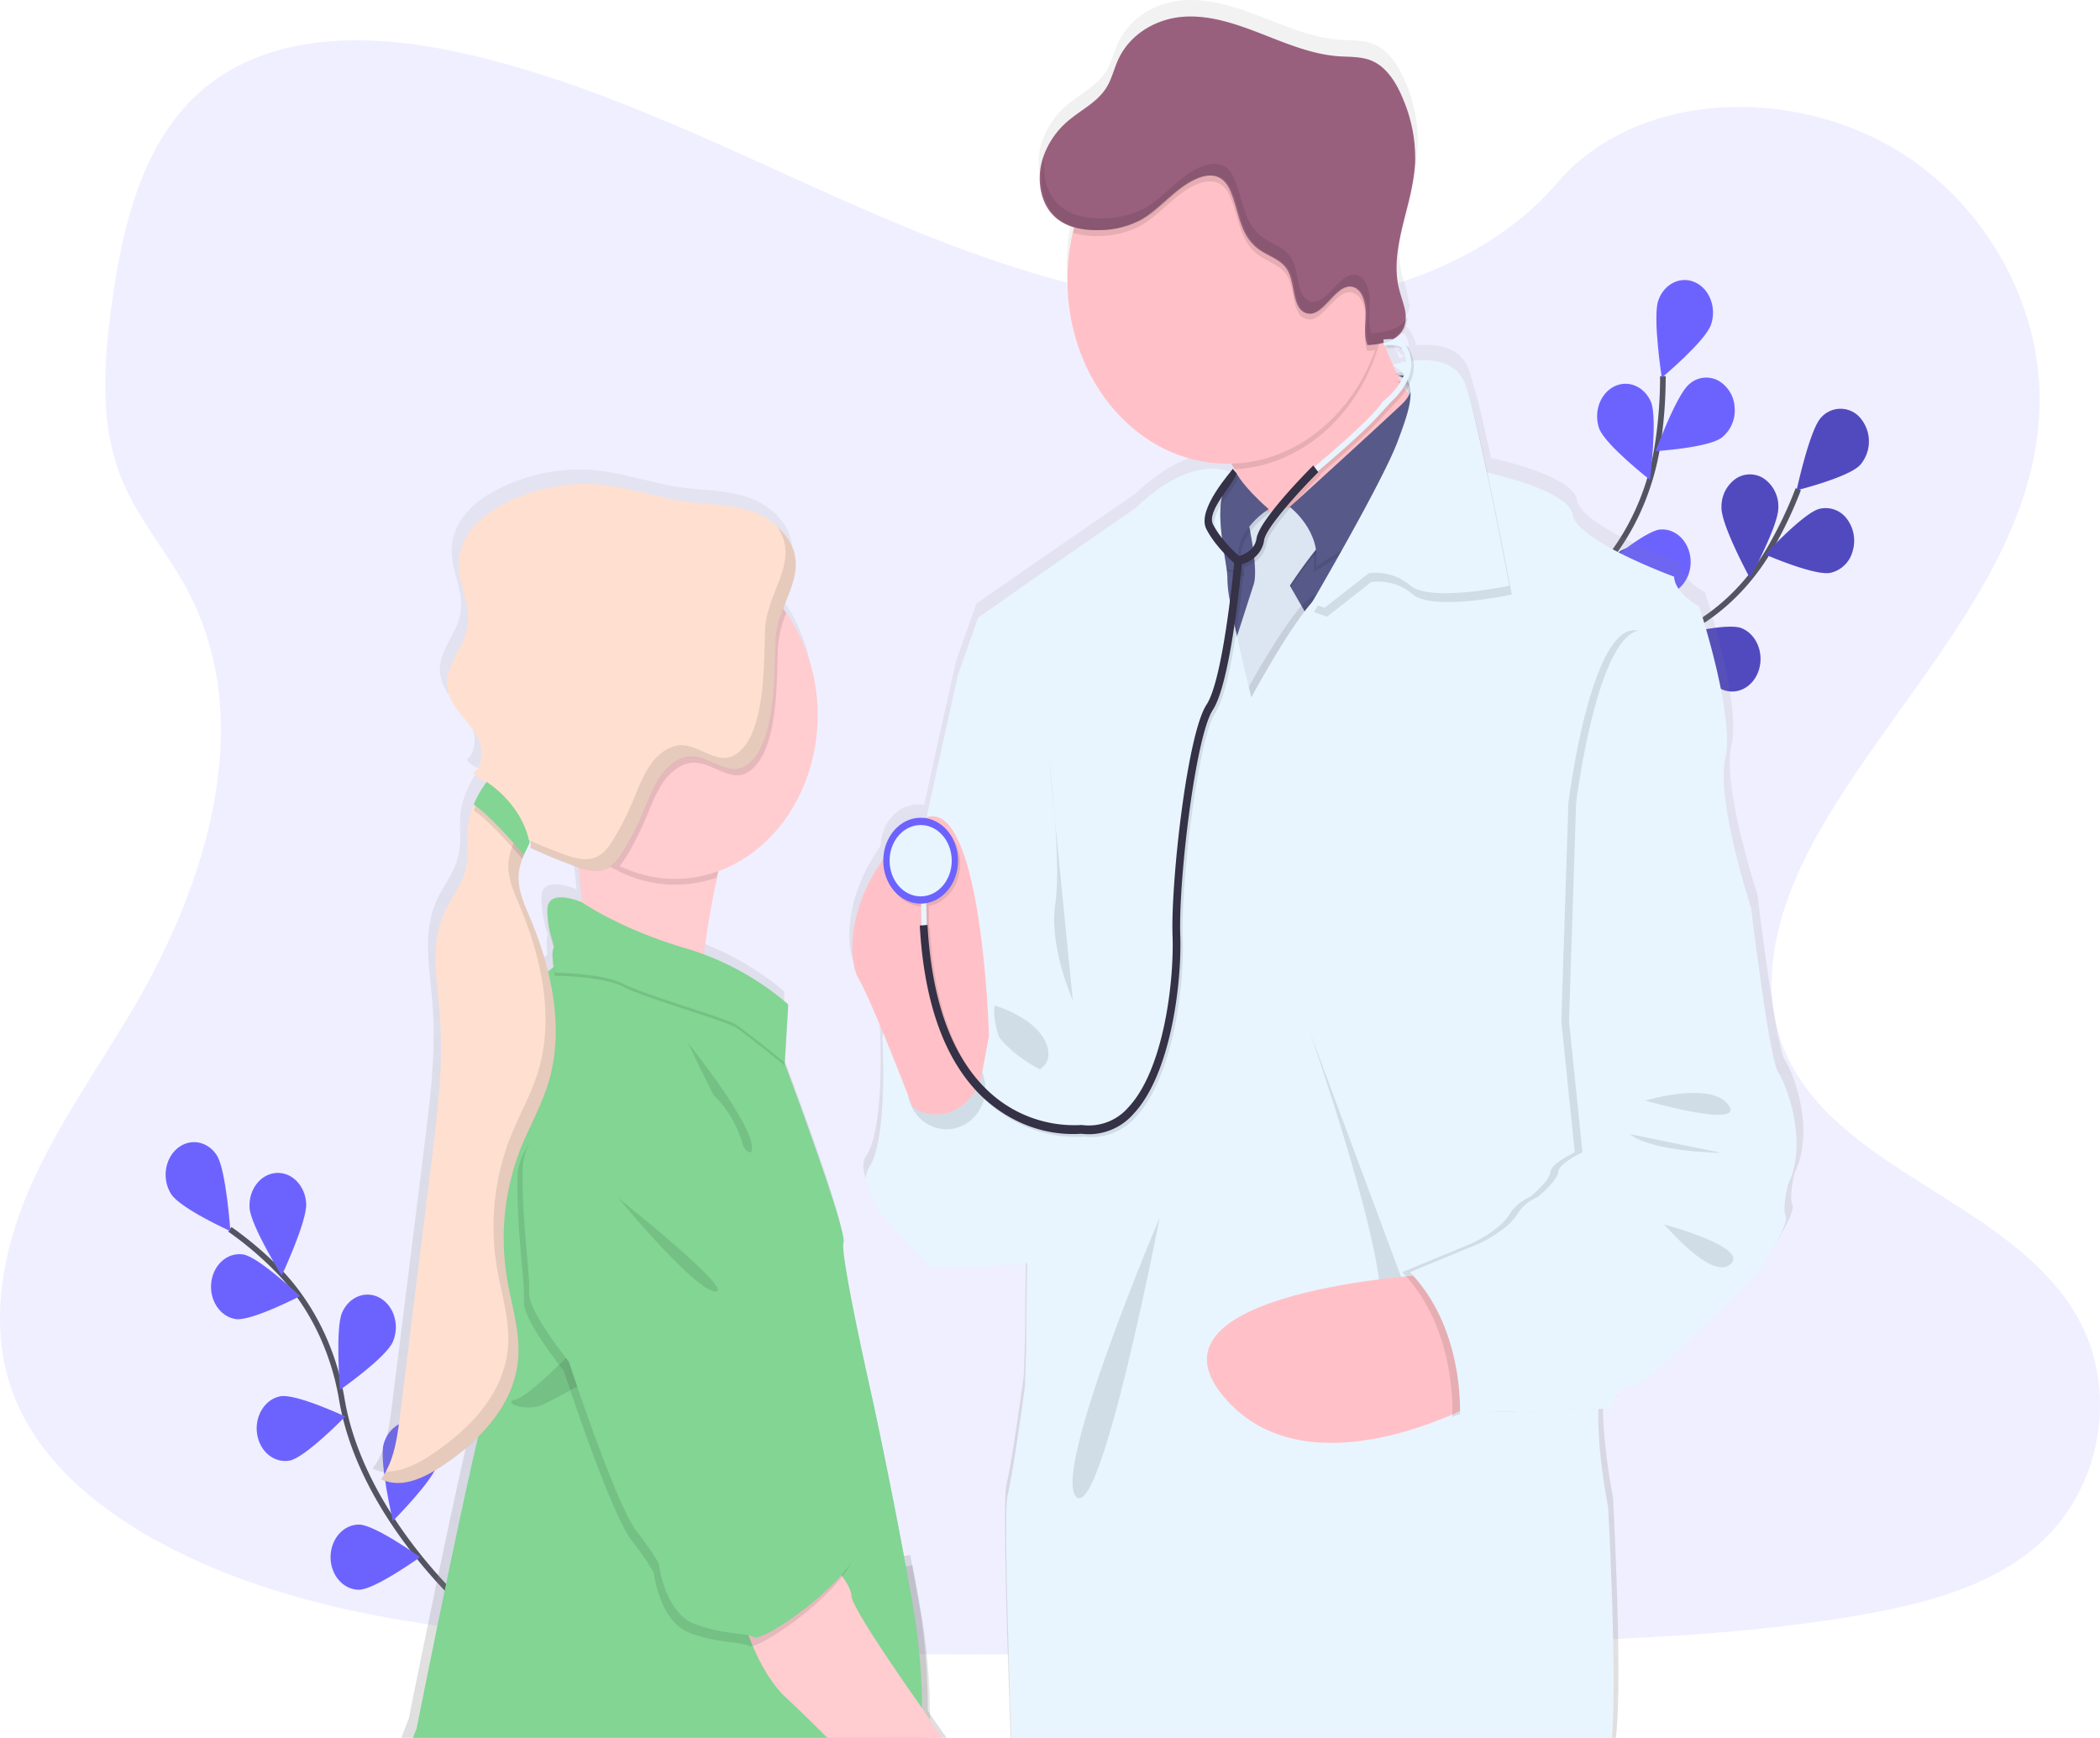 <svg xmlns="http://www.w3.org/2000/svg" xmlns:xlink="http://www.w3.org/1999/xlink" width="747" height="618.168" viewBox="0 0 747 618.168"><defs><style>.a,.c{fill:#6c63ff;}.a,.i,.n{opacity:0.1;}.b,.q{fill:none;}.b{stroke:#535461;stroke-miterlimit:10;stroke-width:2px;}.d{opacity:0.25;}.e{fill:url(#a);}.f{fill:url(#b);}.g{fill:#e8f5ff;}.h{fill:#ffc1c7;}.j{fill:#575a89;}.k{fill:#dce6f2;}.l{fill:#99607e;}.m{fill:#353146;}.o{fill:#ffccd0;}.p{fill:#82d593;}.r{fill:#ffe0d0;}</style><linearGradient id="a" x1="0.5" y1="1" x2="0.5" gradientUnits="objectBoundingBox"><stop offset="0" stop-color="gray" stop-opacity="0.251"/><stop offset="0.54" stop-color="gray" stop-opacity="0.122"/><stop offset="1" stop-color="gray" stop-opacity="0.102"/></linearGradient><linearGradient id="b" x1="0.5" y1="1" x2="0.5" y2="0" xlink:href="#a"/></defs><g transform="translate(0.001 -0.015)"><path class="a" d="M490.961,171.5c-47.889-1.911-93.536-19.666-137.058-39.087S267.245,91.466,220.477,81.175c-30.069-6.626-64.457-7.558-88.681,10.955-23.315,17.81-30.846,48.557-34.9,77.085-3.047,21.467-4.814,44.055,3.514,64.156,5.8,13.948,16.087,25.677,23.205,39.04,24.76,46.5,7.256,103.835-19.581,149.273-12.586,21.325-27.187,41.615-36.9,64.29s-14.209,48.652-5.708,71.777c8.425,22.9,28.494,40.138,50.241,52.246,44.168,24.571,96.212,31.6,146.962,35.628,112.34,8.822,225.285,5,337.92,1.177,41.685-1.422,83.557-2.851,124.561-10.267,22.772-4.115,46.287-10.639,62.82-26.387,20.984-20,26.19-53.849,12.125-78.925-23.59-42.049-88.811-52.5-105.3-97.628-9.072-24.839.248-52.514,13.439-75.553,28.288-49.418,75.716-92.778,78.213-149.273,1.719-38.8-21.08-77.654-56.335-96.016-36.947-19.263-88.185-16.831-115.441,15.006C582.565,160.558,533.238,173.179,490.961,171.5Z" transform="translate(-56.94 -62.477)"/><path class="b" d="M260.67,747.677s-37.827-32.84-44.973-74.613c-2.9-17.544-10.671-33.537-22.153-45.58A123.916,123.916,0,0,0,175.82,612.32" transform="translate(-94.059 -175.034)"/><path class="c" d="M160.82,577.751c3.315,5.15,4.814,26.972,4.814,26.972s-17.724-8.017-21.046-13.158-2.381-12.412,2.1-16.227S157.5,572.6,160.82,577.751Z" transform="translate(-83.687 -166.781)"/><path class="c" d="M206.149,597.788c.344,6.39-8.714,25.645-8.714,25.645s-11.094-17.8-11.444-24.192,3.878-11.9,9.443-12.3,10.36,4.454,10.709,10.845Z" transform="translate(-97.228 -169.695)"/><path class="c" d="M251.309,658.526c-2.5,5.718-18.8,17.091-18.8,17.091s-1.74-21.8.763-27.517,8.576-8.023,13.557-5.143,6.985,9.85,4.478,15.569Z" transform="translate(-111.576 -181.213)"/><path class="c" d="M274.483,713.77c-1.63,6.121-16.011,20.488-16.011,20.488s-4.931-21.143-3.3-27.272,7.277-9.57,12.61-7.7,8.334,8.357,6.7,14.481Z" transform="translate(-118.731 -193.208)"/><path class="c" d="M174.826,646.605c5.5.853,22.9-8.167,22.9-8.167s-14.677-13.964-20.207-14.817-10.609,3.6-11.352,9.948S169.3,645.753,174.826,646.605Z" transform="translate(-91.015 -177.388)"/><path class="c" d="M201.491,710.353c5.5-1.082,19.718-15.654,19.718-15.654s-17.648-8.277-23.143-7.2-9.179,7.089-8.23,13.4,6.174,10.541,11.668,9.45Z" transform="translate(-98.389 -190.817)"/><path class="c" d="M238.013,768.479c5.578,0,21.74-11.6,21.74-11.6s-16.169-11.586-21.747-11.586-10.1,5.191-10.1,11.594,4.52,11.594,10.1,11.594Z" transform="translate(-110.323 -202.984)"/><path class="b" d="M833.49,393.577s23.315-47.428,58.46-61.091c14.758-5.628,27.529-16.6,36.4-31.268A145.637,145.637,0,0,0,939.069,279" transform="translate(-299.406 -104.972)"/><path class="c" d="M1008.8,262.7c-4,4.454-22.634,9.067-22.634,9.067s4.574-21.246,8.576-25.708a9.2,9.2,0,0,1,14.276.248,12.842,12.842,0,0,1-.217,16.395Z" transform="translate(-347.077 -97.359)"/><path class="c" d="M993.185,310.505c-5.5,1.248-23.295-6.508-23.295-6.508s13.893-15.006,19.361-16.23a9.342,9.342,0,0,1,9.73,3.612,12.924,12.924,0,0,1,1.993,11.518,10.621,10.621,0,0,1-7.789,7.609Z" transform="translate(-341.994 -106.756)"/><path class="c" d="M940.172,363.34c-5.268-2.093-17.242-19.121-17.242-19.121s18.57-4.881,23.852-2.788,8.061,8.7,6.235,14.75-7.576,9.256-12.845,7.16Z" transform="translate(-327.332 -117.985)"/><path class="c" d="M887.78,393.548c-5.5-1.043-19.78-15.535-19.78-15.535s17.6-8.419,23.1-7.377,9.238,7.011,8.332,13.336-6.105,10.609-11.613,9.568Z" transform="translate(-310.181 -124.214)"/><path class="c" d="M947.3,284.2c-.007,6.405,10.11,24.989,10.11,24.989s10.1-18.56,10.1-24.958a12.063,12.063,0,0,0-4.969-10.294,8.986,8.986,0,0,0-10.249,0,12.063,12.063,0,0,0-4.969,10.294Z" transform="translate(-334.941 -103.571)"/><path class="c" d="M887.712,319.717c1.664,6.113,16.135,20.369,16.135,20.369s4.814-21.183,3.136-27.3c-1.809-5.887-7.351-9.072-12.539-7.206s-8.157,8.113-6.719,14.133Z" transform="translate(-316.227 -110.447)"/><path class="c" d="M834.943,363.22c.743,6.318,12.9,23.2,12.9,23.2s7.847-19.943,7.1-26.285a11.541,11.541,0,0,0-6.123-9.419,9.052,9.052,0,0,0-10.144,1.566A12.5,12.5,0,0,0,834.943,363.22Z" transform="translate(-299.82 -119.855)"/><path class="d" d="M1008.8,262.7c-4,4.454-22.634,9.067-22.634,9.067s4.574-21.246,8.576-25.708a9.2,9.2,0,0,1,14.276.248,12.842,12.842,0,0,1-.217,16.395Z" transform="translate(-347.077 -97.359)"/><path class="d" d="M993.185,310.505c-5.5,1.248-23.295-6.508-23.295-6.508s13.893-15.006,19.361-16.23a9.342,9.342,0,0,1,9.73,3.612,12.924,12.924,0,0,1,1.993,11.518,10.621,10.621,0,0,1-7.789,7.609Z" transform="translate(-341.994 -106.756)"/><path class="d" d="M940.172,363.34c-5.268-2.093-17.242-19.121-17.242-19.121s18.57-4.881,23.852-2.788,8.061,8.7,6.235,14.75-7.576,9.256-12.845,7.16Z" transform="translate(-327.332 -117.985)"/><path class="d" d="M887.78,393.548c-5.5-1.043-19.78-15.535-19.78-15.535s17.6-8.419,23.1-7.377,9.238,7.011,8.332,13.336-6.105,10.609-11.613,9.568Z" transform="translate(-310.181 -124.214)"/><path class="d" d="M947.3,284.2c-.007,6.405,10.11,24.989,10.11,24.989s10.1-18.56,10.1-24.958a12.063,12.063,0,0,0-4.969-10.294,8.986,8.986,0,0,0-10.249,0,12.063,12.063,0,0,0-4.969,10.294Z" transform="translate(-334.941 -103.571)"/><path class="d" d="M887.712,319.717c1.664,6.113,16.135,20.369,16.135,20.369s4.814-21.183,3.136-27.3c-1.809-5.887-7.351-9.072-12.539-7.206s-8.157,8.113-6.719,14.133Z" transform="translate(-316.227 -110.447)"/><path class="d" d="M834.943,363.22c.743,6.318,12.9,23.2,12.9,23.2s7.847-19.943,7.1-26.285a11.541,11.541,0,0,0-6.123-9.419,9.052,9.052,0,0,0-10.144,1.566A12.5,12.5,0,0,0,834.943,363.22Z" transform="translate(-299.82 -119.855)"/><path class="b" d="M835.44,381.938s4.581-54.212,31.857-83.04c11.5-12.014,19.309-27.987,22.242-45.524a158.432,158.432,0,0,0,1.988-25.274" transform="translate(-300.014 -94.273)"/><path class="c" d="M933.036,200.7c-2.063,5.939-17.5,18.829-17.5,18.829s-3.315-21.554-1.231-27.493,7.975-8.808,13.147-6.409,7.67,9.158,5.581,15.1Z" transform="translate(-324.425 -85.167)"/><path class="c" d="M936.85,250c-4.56,3.681-23.59,4.889-23.59,4.889s7.414-20.172,11.974-23.852a9.031,9.031,0,0,1,10.205-1.284,11.652,11.652,0,0,1,5.908,9.641,12.248,12.248,0,0,1-4.5,10.6Z" transform="translate(-324.312 -94.403)"/><path class="c" d="M907.677,320.274c-5.557.537-22.517-9.478-22.517-9.478s15.268-13.111,20.826-13.648,10.441,4.2,10.908,10.583-3.659,11.99-9.216,12.526Z" transform="translate(-315.539 -108.778)"/><path class="c" d="M872.684,368.857c-5.4,1.58-23.583-4.952-23.583-4.952s13.116-15.883,18.515-17.494,10.908,2.114,12.308,8.313S878.081,367.249,872.684,368.857Z" transform="translate(-304.279 -119.062)"/><path class="c" d="M883.74,247.519c2.256,5.852,18.033,18.165,18.033,18.165s2.682-21.672.426-27.525c-2.338-5.695-8.206-8.206-13.219-5.658s-7.34,9.225-5.241,15.041Z" transform="translate(-314.854 -94.989)"/><path class="c" d="M843.31,303.879c3.68,4.81,21.933,11.113,21.933,11.113s-3.081-21.6-6.761-26.411-10.058-5.288-14.248-1.063a12.826,12.826,0,0,0-.925,16.362Z" transform="translate(-301.688 -106.156)"/><path class="c" d="M812.966,365.3c2.916,5.45,19.98,15.2,19.98,15.2s.144-21.885-2.751-27.343c-3-5.239-9.077-6.795-13.727-3.512S810.282,359.862,813,365.3Z" transform="translate(-292.589 -119.46)"/><path class="e" d="M784.44,150.207c1.142-4.81,2.517-9.644,3.48-14.517C786.765,140.563,785.382,145.412,784.44,150.207Z" transform="translate(-284.09 -74.848)"/><path class="f" d="M612.372,180.348c-.1-.19-.165-.379-.241-.553h0c0-.079-.069-.142-.1-.221a4.02,4.02,0,0,1-.461.213,9.637,9.637,0,0,1-.929.363c-.316.1-.447.158-.688.221a3.6,3.6,0,0,1-.612.182l.055.142c.255-.063.5-.118.757-.2l.069.979c.289,0,.557-.047.818-.047a2.94,2.94,0,0,1,.371,0h1.376C612.647,181.075,612.5,180.7,612.372,180.348ZM751.988,435.557c-3.233-5-9.684-58.659-9.684-58.659s-12.689-38.155-9.23-53.383-9.45-54.188-9.45-54.188-8.528-4.257-8.989-10.576c0,0-34.822-12.637-36.452-22.115-1.32-7.772-22.916-13.348-30.674-15.109-2.366-10.962-4.746-21.19-6.5-26.774-.475-1.738-.922-3.238-1.334-4.423-2.964-8.688-12.125-9.478-18.769-8.783a12.693,12.693,0,0,0-1.575-4.131,2.318,2.318,0,0,0-.626-1.1,3.725,3.725,0,0,0-.454-.379,2.473,2.473,0,0,0-.468-.679,3.357,3.357,0,0,0-.619-.506,3.9,3.9,0,0,0-.5-.261,5.955,5.955,0,0,0-1.231-.387,8.9,8.9,0,0,0-1.486-.221,9.228,9.228,0,0,0,3.171-2.662,7.994,7.994,0,0,0,1.3-2.749,9.218,9.218,0,0,0,.289-2.591,6.794,6.794,0,0,1-.619,1.019c.289-3.5-1.32-7.053-2.242-10.536a35.657,35.657,0,0,1-.605-13.94h0c.922-7,3.205-14.074,4.752-21.2a.6.6,0,0,0,0-.118,62.6,62.6,0,0,0,1.5-10.812,53.754,53.754,0,0,0-4.017-21.435c-2.345-5.947-5.8-11.8-11.1-14.216-3.934-1.824-8.343-1.532-12.579-1.832-9.5-.679-18.57-4.518-27.607-8.009s-18.336-6.666-27.848-6.058-19.3,5.876-23.639,15.543c-1.375,3.017-2.166,6.374-3.81,9.209-3.081,5.347-8.6,8.024-13.2,11.713a29.729,29.729,0,0,0-10.316,15.172,23.138,23.138,0,0,0-.371,10.386h0a20.737,20.737,0,0,0,.578,2.29,16.8,16.8,0,0,0,2.992,5.616,15.054,15.054,0,0,0,3.4,3.025h0A18.534,18.534,0,0,0,499,133.947c-.062.237-.124.49-.193.734-.11.4-.206.79-.309,1.224-.227.971-.44,1.959-.619,2.954a1.055,1.055,0,0,0,0,.213,73.722,73.722,0,0,0-1.266,13.671q0,3.26.289,6.508h0c2.751,32.05,25.791,57.332,54.258,58.975.977.055,1.96.087,2.957.087h1.376c.447.679.887,1.374,1.307,2.054s.8,1.374,1.169,2.053l-1-1.185h0l-1-1.05a9.069,9.069,0,0,1-.9,1.193,15.1,15.1,0,0,0-1.988-.648h0c-2.854-.727-7.2-1-12.923.987-5.261,1.809-11.692,5.529-19.216,12.6l-36.665,25.274-19.835,13.853L457.3,293.5s-5.371,23.836-11.348,51.148c-.234.079-.461.158-.688.253a11.222,11.222,0,0,0-1.458-.095c-7.207-.019-13.137,6.508-13.425,14.777-11.885,16.586-12.559,33.172-9.766,40.785h0a11.474,11.474,0,0,0,.949,2.03c1.829,3.033,5.248,10.852,8.714,19.184-.089.687-.144,1.264-.172,1.7q-.009.213,0,.427s2.063,35.786-4.814,46.045c-1.506,2.235-1.279,5.173,0,8.427h0c4.608,11.7,22.827,27.335,22.827,27.335s21.85-.134,34.024-1.659c-.034,1.406-.062,2.8-.089,4.17-.275,13.806-.275,25.376-.275,25.376l-.454,14.477s-4.127,30.51-6.19,38.922c-1.3,5.276.2,54.125,1.506,90.038H691.926c2.531-21.246-1.039-85.8-1.039-85.8s-3.391-16.689-3.514-31.237a.134.134,0,0,1,0-.1c0-1.272,0-2.512.041-3.728l1.561-.063,2.806-.111h.255s.069-.3.227-.79h0a16.073,16.073,0,0,1,1.506-3.451c1.2-2.03,3.067-4.02,5.88-4.154,1.554-.071,3.962-1.516,6.678-3.649a.108.108,0,0,0,.055,0c7.311-5.679,16.974-16.159,19.319-17.881,3.226-2.369,18.673-18.165,18.673-18.165s2.3-3.349,4.759-7.385l.089-.142c3.054-5.055,6.3-11.1,5.5-13-1.376-3.412.922-11.571.922-11.571C762.82,460.539,755.221,440.557,751.988,435.557ZM618.995,192.63a3.58,3.58,0,0,1,.124.727c-.172-.261-.344-.537-.516-.79l-.165-.253-.117-.19.261-.411v.055h0a2.883,2.883,0,0,1,.413.861Zm-2.311-7c-.75.174-1.341.332-1.726.45-.488-1-.956-1.99-1.376-3a20.261,20.261,0,0,1,3.1,2.551Zm-1.293,1.248a.192.192,0,0,1,0-.047l.055.047h0c.282.213.557.419.812.632h0c.227.19.433.371.64.561a7.781,7.781,0,0,1-.44.79c-.241-.434-.468-.853-.688-1.287A2.932,2.932,0,0,1,615.391,186.88Zm-4.127-9.746a17.733,17.733,0,0,1,4,0h0a2.655,2.655,0,0,1,.516.071h0a5.13,5.13,0,0,1,1.094.324,10.032,10.032,0,0,1,1.451,4.431l-.371.063-.365.079c-.688.134-1.376.269-1.912.395l-.688.166c-.915.229-1.444.4-1.465.411-.089-.213-.179-.411-.275-.616-.151-.34-.309-.687-.447-1.027s-.316-.727-.461-1.082c-.1-.19-.165-.379-.241-.553h0c0-.079-.069-.142-.1-.221a2.041,2.041,0,0,1-.1-.261c-.42-.979-.8-1.959-1.176-2.922-.041-.095-.076-.2-.11-.292l.523-.039v.205ZM447.17,667.081a224.215,224.215,0,0,0-2.861-36.426c-.88-5.078-1.788-10.157-2.71-15.148-.234-1.248-.461-2.48-.688-3.712l-2.118.324H438.6c-5.777-31.284-11.816-58.848-11.816-58.848s-11.995-52.593-10.605-56.787c.179-.545-.048-2.014-.557-4.17-2.9-11.958-15.021-44.908-19.257-56.171h0a.484.484,0,0,0-.048-.142h0c-.688-1.888-1.183-3.159-1.334-3.53l1-16.807.055-1.011.131-2.148-.055-.055.055-1s-10.468-9.857-28.2-16.973c-.688-.284-1.417-.561-2.139-.829.887-6.8,2.063-14.477,3.6-21.957.144-.75.3-1.477.468-2.211h0c.144-.735.31-1.445.475-2.164.261-1.169.543-2.322.832-3.459.956-.348,1.9-.735,2.827-1.145l.358-.158c23.654-10.57,36.873-39.58,30.949-67.923h0a62.061,62.061,0,0,0-8.858-21.443h0c-.316-.49-.653-.979-.99-1.461s-.743-1.019-1.121-1.509c1.988-5.189,4.333-10.125,4.525-15.172a17.846,17.846,0,0,0,0-1.919h0v-.079a17.227,17.227,0,0,0-4.422-9.983c-4.257-5.063-10.316-7.63-16.376-8.862s-12.235-1.264-18.329-2.093c-10.1-1.39-19.945-4.968-30.049-6.066a63.326,63.326,0,0,0-36.335,7.108c-7.517,3.949-15.131,10.852-15.585,20.322-.371,7.827,4.374,15.33,3.178,23.062-1.19,7.6-7.93,13.577-7.339,21.262a16.359,16.359,0,0,0,3.246,8.08h0c.578.79,1.19,1.58,1.823,2.369,2.448,2.978,5.145,5.837,6.513,9.588.055.158.11.316.158.474,1.162,3.7.64,8.388-2.235,10.512a.12.12,0,0,1,.034.055h0c.041.063.083.111.117.174a.063.063,0,0,0,0-.04,7.465,7.465,0,0,0,3.927,2.812l.585.205c-.475.592-.922,1.208-1.376,1.856l-.3.45a33.794,33.794,0,0,0-2.063,3.673c-.351.711-.688,1.422-.97,2.133a29.586,29.586,0,0,0-2.029,6.848c-.736,5.228.3,10.678-.812,15.8-1.376,6.318-5.729,11.168-8.184,17.036-4.649,11.057-2.015,24.034-1.08,36.244,1.272,16.586-.791,33.243-2.847,49.718q-1.637,13.142-3.274,26.308l-8.253,66.091c-1,8.072-2.194,16.586-6.878,22.817h.048a.069.069,0,0,1-.048.063,12.912,12.912,0,0,0,4.429,1.311h0c6.114.7,12.593-2.693,18.1-6.405a86.532,86.532,0,0,0,12.332-9.944c-.564,2.369-1.169,4.952-1.816,7.732a.5.5,0,0,1,0,.079h0c-7.765,33.961-20.255,96.222-20.255,96.222s-1.135,2.709-2.607,6.745h193.95c-2.27-3.159-4.381-6.184-6.032-8.625ZM303.565,353.055c.048-.095.083-.182.131-.268V354.5h0a6.671,6.671,0,0,1-.11.971v.071l.688.292.8.379h0q7.07,3.207,14.319,5.805c.5.182,1,.355,1.5.521l.1.979c.124,1,.241,2.022.351,3.041v.079c.31,2.82.612,5.631.88,8.38,0,0-12.627-5.529-12.469,2.867q-.011.225,0,.45a4.293,4.293,0,0,0,0,.6c.117,6.54,1.9,10.417,2.256,12.408a.586.586,0,0,1-.11.221,4.9,4.9,0,0,0-.3,2.44,27.494,27.494,0,0,0,.289,4.218c-.371.261-.736.521-1.1.79h0c-.275.2-.536.419-.8.64a128.3,128.3,0,0,0-6.6-19.524c-1.891-4.47-4.017-9.13-4-14.035a9.1,9.1,0,0,1,.034-.964,18.78,18.78,0,0,1,.7-4.178c.158-.513.33-1.019.523-1.516q.674-1.774,1.506-3.459h0c.358-.742.736-1.477,1.1-2.219.117-.221.227-.45.337-.671ZM612.372,180.348c-.1-.19-.165-.379-.241-.553h0c0-.079-.069-.142-.1-.221a4.02,4.02,0,0,1-.461.213,9.637,9.637,0,0,1-.929.363c-.316.1-.447.158-.688.221l-.612.182.055.142c.255-.063.5-.118.757-.2l.069.979c.289,0,.557-.047.818-.047h1.747C612.647,181.075,612.5,180.7,612.372,180.348Z" transform="translate(-117.139 -58.66)"/><path class="g" d="M544.415,358.492l-4.127,2.093s-26.9,120-26.9,129.7,57.036,63.666,57.036,63.666l8.9-68.981S566.547,326.781,544.415,358.492Z" transform="translate(-199.459 -120.797)"/><path class="h" d="M719.266,286.271l-23.831-14.28a59.21,59.21,0,0,0-6.988-18.284c-3.487-5.781-8.123-11.46-13.9-14.422-14.6-7.519,61.761-46.985,61.761-46.985q1.8,7.112,4.244,13.98c3.934,11.152,10.461,25.574,18.872,29.681C773.724,242.95,719.266,286.271,719.266,286.271Z" transform="translate(-249.199 -86.748)"/><path class="i" d="M740.553,206.28c-6.691,27.023-27.667,46.116-52.105,47.428-3.487-5.781-8.123-11.46-13.9-14.422-14.6-7.519,61.761-46.985,61.761-46.985q1.8,7.112,4.244,13.98Z" transform="translate(-249.199 -86.748)"/><path class="h" d="M722.818,167.384c0,36.105-25.479,65.361-56.906,65.356s-56.9-29.259-56.892-65.348,25.479-65.337,56.906-65.333c15.109-.08,29.619,6.776,40.3,19.044s16.657,28.93,16.589,46.281Z" transform="translate(-229.318 -67.779)"/><path class="j" d="M690.532,238.839l-15.516,41.575-13.687,27.6H617.519L604.74,270.281l5.179-39.127h33.46l21.6-1.4,7.3-2.8,4.7,3.064Z" transform="translate(-188.821 -47.703)"/><path class="i" d="M761.6,230.482s9.677,2.369,1.011,10.528-38.563,34.1-38.563,34.1,10.5,10.741,8.329,23.323l34.794-22.272,6.19-35.636S774.057,229.819,761.6,230.482Z" transform="translate(-265.235 -94.767)"/><path class="i" d="M720.811,287l-22.132,4.194s4.567,19.39,2.283,24.895a4.038,4.038,0,0,0-.172.529l-9.03,28.03,6.768,22.012,23.425-36.686-7.985-13.885s8.439-12.842,13.46-17.3S720.811,287,720.811,287Z" transform="translate(-255.153 -106.653)"/><path class="k" d="M720.811,285.63l-22.132,4.186s4.567,19.39,2.283,24.895a4.036,4.036,0,0,0-.172.529l-9.03,28.03,6.768,22.012,23.425-36.71-7.985-13.885s8.439-12.842,13.46-17.3S720.811,285.63,720.811,285.63Z" transform="translate(-255.153 -106.365)"/><path class="j" d="M762.531,227.832s9.677,2.369,1,10.528-39.485,36.2-39.485,36.2,11.41,8.648,9.244,21.222l34.794-22.265,6.19-35.636S774.965,227.169,762.531,227.832Z" transform="translate(-265.235 -94.21)"/><path class="i" d="M686.217,273.18s2.111,4.533,11.431,12.708c0,0-15.516,9.478-9.581,22.8l-23.735-7.108-3.652-13.1Z" transform="translate(-245.448 -103.748)"/><path class="j" d="M684.89,271.86s2.111,4.533,11.431,12.708c0,0-15.516,9.43-9.581,22.794l-23.728-7.108-3.652-13.095Z" transform="translate(-245.036 -103.471)"/><path class="i" d="M747.472,298.314l-15.516,41.575-13.659,27.6H674.459L661.68,329.756l5.172-39.127h9.305c-.151,9.13,2.751,19.856,2.565,23.844-.316,6.555,8.515,41.923,8.515,41.923s18.48-34.325,25.777-37.381c4.587-1.919,14.305-17.889,20.9-29.515Z" transform="translate(-245.761 -107.179)"/><path class="g" d="M774.526,512.944l-1.575,2.275s11.41,65.767,8.253,80.7a48.381,48.381,0,0,0-.915,8.2v.118c-.557,15.2,3.439,34.917,3.439,34.917s3.191,58.13,1.376,82.037H571.47c-1.252-35.352-2.6-81.152-1.375-86.231,2.063-8.38,6.19-38.779,6.19-38.779l.454-14.406s0-13.924.371-29.436c.158-6.974.392-14.3.729-20.788.433-8.167,1.039-15.046,1.871-18.426a46.346,46.346,0,0,0,.88-7.8,4.618,4.618,0,0,1,.041-.75c0-.79.069-1.643.1-2.52v-.79c.131-5.086.083-11.12-.062-17.376v-1.035c-.117-4.691-.289-9.478-.481-14.027-.6-14.216-1.375-26.237-1.375-26.237L552.57,342.757l7.07-20,19.622-13.806,36.28-25.155c17.7-16.7,29.347-14.7,33.79-12.866a10.928,10.928,0,0,1,1.266.592c.138.079.248.142.351.213a2.838,2.838,0,0,1,.406.269h0a8.752,8.752,0,0,0-3.081,2.914,13.845,13.845,0,0,0-1.905,4.739,25.029,25.029,0,0,0-.488,3.23c-.089,1.145-.124,2.33-.124,3.523a69.939,69.939,0,0,0,.585,7.811v.174c.227,1.848.509,3.657.784,5.355a.413.413,0,0,0,0,.087c.316,1.982.633,3.815.846,5.394.041.284.076.545.11.79a20.671,20.671,0,0,1,.213,3.159,43.776,43.776,0,0,0,.894,7.582c.179,1.043.385,2.156.612,3.317.309,1.58.647,3.3,1.011,5.055.2.964.413,1.959.633,2.946.083.395.172.79.255,1.193l.138.624c1.465,6.69,3.054,13.348,4.03,17.376.578,2.369.942,3.831.942,3.831s10.358-19.232,18.625-30.178c.124-.158.234-.308.351-.45.818-1.082,1.623-2.069,2.393-2.938a14.442,14.442,0,0,1,4.415-3.807,4.558,4.558,0,0,0,.75-.4c3.384-2.2,8.845-10.2,13.955-18.584.5-.79.99-1.651,1.486-2.464,1.135-1.88,2.235-3.767,3.274-5.576.8-1.382,1.561-2.725,2.283-4,3.439-6.145,5.86-10.726,5.86-10.726l4.773-.245.832-.047h.557l21.672-1.153s.935.182,2.476.537a.394.394,0,0,1,.254.063c7.689,1.753,29.051,7.306,30.358,15.006,1.6,9.43,36.053,22.012,36.053,22.012.454,6.318,8.893,10.481,8.893,10.481s12.779,38.779,9.36,53.975c-3.377,15.006,8.79,52.127,9.113,53.17h0l-2.332,3.38Z" transform="translate(-211.693 -103.025)"/><path class="i" d="M765.492,226.556s21.094-6.871,25.888,7.274S806.9,305.1,806.9,305.1s-27.841,6.026-35.138,0a19.042,19.042,0,0,0-14.835-4.455L741.179,312.96l-4.649-1.58s25.186-43,30.661-57.608S774.515,232.63,765.492,226.556Z" transform="translate(-269.131 -93.597)"/><path class="g" d="M764.174,222.556s21.108-6.871,25.922,7.274S805.612,301.1,805.612,301.1s-27.834,6.026-35.138,0a19.023,19.023,0,0,0-14.828-4.454L739.889,308.96l-4.649-1.58s25.186-43,30.661-57.608S773.2,228.645,764.174,222.556Z" transform="translate(-268.728 -92.756)"/><path class="i" d="M571.328,511.55s15.743,4.455,18.714,14.675-11.637,10.481-11.637,10.481S569.506,518.627,571.328,511.55Z" transform="translate(-217.473 -153.853)"/><path class="i" d="M642.631,607.09s-38.556,90.661-29.656,99.31S642.631,607.09,642.631,607.09Z" transform="translate(-230.137 -173.935)"/><path class="i" d="M734,522.5s30.805,88.063,24.643,101.663,13.233,0,13.233,0Z" transform="translate(-268.341 -156.154)"/><path class="h" d="M760.395,632.64S656.35,638.406,686.7,675.613s92.635,1.58,92.635,1.58Z" transform="translate(-251.84 -179.305)"/><path class="i" d="M723.683,167.387a73.5,73.5,0,0,1-4.312,24.974c-.956.126-1.912.205-2.833.253-1.375-3.467-.64-7.472-.612-11.286s-1.2-8.3-4.395-9.328c-6.375-2.061-10.777,11.626-17.063,9.154-4.814-1.88-3.556-10.267-6.327-15.109-2.194-3.831-6.589-4.913-10.007-7.314-7.27-5.126-7.05-13.324-10.427-21.08-3.535-8.127-11-5.726-17.49-.932-4.924,3.649-9.175,8.538-14.443,11.444a31.852,31.852,0,0,1-14.739,3.578,28.4,28.4,0,0,1-9.243-1.122c7.344-31.7,34.021-52.24,62.35-47.995s49.523,31.955,49.536,64.762Z" transform="translate(-230.183 -67.782)"/><path class="l" d="M644.895,127.066c-4.931,3.649-9.175,8.53-14.443,11.452a31.941,31.941,0,0,1-14.739,3.57c-6.19.158-12.854-1.09-17.084-6.224-3.886-4.739-4.814-12.029-3.171-18.244a29.426,29.426,0,0,1,10.213-15.109c4.629-3.736,10-6.318,13.068-11.665,1.623-2.827,2.407-6.16,3.755-9.17,4.312-9.628,14.01-14.84,23.384-15.488s18.666,2.559,27.593,6.034,17.923,7.3,27.346,8.017c4.2.3,8.556,0,12.449,1.824,5.234,2.44,8.666,8.277,11,14.216a53.555,53.555,0,0,1,3.975,21.325c-.578,15.614-9.56,30.937-5.612,45.9,1.045,3.989,3.006,8.08,1.96,12.068-1.527,5.821-8.067,7.148-13.356,7.424-1.376-3.467-.64-7.479-.612-11.286s-1.2-8.3-4.388-9.328c-6.383-2.046-10.784,11.618-17.057,9.154-4.78-1.888-3.542-10.267-6.321-15.109-2.194-3.838-6.6-4.913-10.007-7.314-7.27-5.126-7.05-13.324-10.427-21.08C658.863,119.863,651.387,122.264,644.895,127.066Z" transform="translate(-224.842 -60.222)"/><path class="g" d="M515.96,520.747l-5.248,2.1s2.063,35.636-4.814,45.856,22.586,35.628,22.586,35.628,40.386-.261,41.527-3.949-2.063-66.028-2.063-66.028-21.678-9.7-19.856-25.155c0,0-6.616,36.418-16.424,34.846S510.726,533.068,515.96,520.747Z" transform="translate(-196.795 -153.359)"/><ellipse class="i" cx="13.845" cy="14.54" rx="13.845" ry="14.54" transform="translate(322.823 372.632)"/><path class="h" d="M546.388,504.376s-2.751-96.419-26.7-74.937-24.182,47.175-19.622,54.765,19.182,45.587,19.182,45.587h0a14.843,14.843,0,0,0,15.187.934,18.883,18.883,0,0,0,9.573-13.571Z" transform="translate(-194.582 -135.937)"/><path class="i" d="M701.174,215.25a2.377,2.377,0,0,0-.619-1.09c-1.183-1.24-3.728-1.674-7.565-1.3l.158,2.085c5.117-.505,6.128.663,6.259.861v.2l.158.261a9.847,9.847,0,0,1,1.375,6.95c-1.121,6.437-8.005,11.563-8.074,11.618l-.165.111-.1.182c-2.971,5.063-19.773,19.35-24.168,23.046l-.385-.505c-1.967,1.959-19.257,19.342-20.193,26-.605,4.178-4.7,5.8-6.19,6.247-1.568-1.366-6.658-6.018-9.305-11.231-2.483-4.9,7.51-14.477,8.391-18.213l-1.376-1.619c-.144.6-12.978,14.374-9.409,21.412,2.861,5.647,8.088,10.481,9.918,12.076-.585,6.1-4.223,41.9-9.814,50.382-6.946,10.544-12.786,63.682-12.139,82.234.571,16.483-3.177,47.617-15.695,60.989a18.518,18.518,0,0,1-16.555,6.318h-.3a44.4,44.4,0,0,1-33.591-12.637c-12.483-12.06-19.553-31.742-21.025-58.517h-.3l-.124-7.8c7.034-1.261,11.941-8.684,11.107-16.8s-7.11-14.027-14.206-13.374-12.473,7.634-12.17,15.8,6.176,14.6,13.3,14.557h.151l.124,7.748-.605.047c1.513,27.643,8.941,48.091,22.008,60.72,9.932,9.451,22.619,14.219,35.5,13.34a22.292,22.292,0,0,0,2.751.174,21.121,21.121,0,0,0,15.819-7.306c13.184-14.1,17.194-46.377,16.568-63.421-.688-19.658,5.44-70.885,11.589-80.212,6.025-9.154,9.677-44.821,10.316-51.732,2.18-.7,7.112-2.922,7.951-8.688.605-4.17,12.153-17.02,19.257-24.136l-.213-.284c3.824-3.207,15.715-13.316,21.61-19.808,1.829-2.014,3.645-4.028,5.543-5.947,2.283-2.322,5.186-6.01,5.949-10.37A12.084,12.084,0,0,0,701.174,215.25Z" transform="translate(-199.978 -91.042)"/><path class="m" d="M691.127,303.841c-.289-.229-7.139-5.86-10.571-12.637-3.563-7.037,9.271-20.8,9.409-21.4l1.375,1.619c-.873,3.728-10.867,13.308-8.384,18.2,3.129,6.184,9.718,11.594,9.787,11.65Z" transform="translate(-251.459 -103.038)"/><path class="g" d="M736.273,259.428l-1.073-1.7c.22-.182,21.823-18.126,25.227-23.931l.11-.174.158-.118c.069-.055,6.953-5.173,8.074-11.618a9.783,9.783,0,0,0-1.376-6.942l-.158-.268v-.19c-.138-.205-1.149-1.366-6.266-.861l-.158-2.093c3.845-.379,6.383.055,7.565,1.3a2.423,2.423,0,0,1,.626,1.1,12.08,12.08,0,0,1,1.554,8.38c-.763,4.368-3.659,8.056-5.949,10.37-1.891,1.919-3.714,3.949-5.537,5.947C752.16,246.231,737.029,258.8,736.273,259.428Z" transform="translate(-268.716 -90.763)"/><path class="g" d="M.014,0,1.837,0l-.03,12.723-1.823,0Z" transform="translate(327.628 319.562) rotate(-1.05)"/><ellipse class="c" cx="13.308" cy="15.283" rx="13.308" ry="15.283" transform="translate(314.185 290.888)"/><ellipse class="g" cx="11.052" cy="12.692" rx="11.052" ry="12.692" transform="translate(316.441 293.478)"/><path class="m" d="M592.915,506.191a22.273,22.273,0,0,1-2.751-.166c-12.875.871-25.56-3.9-35.5-13.34-13.068-12.637-20.482-33.061-22.009-60.728l2.751-.2c1.472,26.774,8.542,46.464,21.032,58.517a44.574,44.574,0,0,0,33.584,12.637h.3a18.555,18.555,0,0,0,16.561-6.318c12.51-13.371,16.259-44.505,15.688-60.989-.688-18.568,5.151-71.706,12.1-82.242,6.087-9.233,9.863-50.848,9.9-51.266l.1-1.185,1.018-.205c.062,0,6-1.3,6.747-6.4.963-6.65,18.226-24.034,20.186-26l1.795,2.369c-7.132,7.108-18.68,19.966-19.257,24.144-.839,5.781-5.77,7.993-7.944,8.688-.688,6.919-4.312,42.578-10.316,51.732-6.149,9.328-12.277,60.554-11.589,80.212.591,17.044-3.377,49.331-16.561,63.421A21.126,21.126,0,0,1,592.915,506.191Z" transform="translate(-205.476 -102.725)"/><g class="n" transform="translate(370.428 56.285)"><path d="M783,157.283c1.128-4.786,2.49-9.6,3.439-14.453C785.3,147.7,783.935,152.5,783,157.283Z" transform="translate(-654.068 -132.634)"/><path d="M712.961,192.18c-1.376-3.467-.64-7.479-.612-11.286s-1.2-8.261-4.388-9.328c-6.383-2.046-10.784,11.626-17.057,9.154-4.814-1.888-3.542-10.267-6.32-15.109-2.194-3.838-6.589-4.913-10-7.314-7.277-5.126-7.056-13.324-10.426-21.08-3.542-8.135-11-5.734-17.5-.932-4.931,3.649-9.175,8.538-14.443,11.452a31.942,31.942,0,0,1-14.739,3.57c-6.156.166-12.854-1.09-17.084-6.224-3.26-3.949-4.436-9.738-3.762-15.164-.117.371-.22.742-.323,1.114-1.651,6.216-.688,13.521,3.171,18.244,4.23,5.134,10.929,6.382,17.084,6.224a31.97,31.97,0,0,0,14.746-3.57c5.282-2.922,9.526-7.8,14.443-11.452,6.492-4.8,13.962-7.2,17.5.932,3.37,7.756,3.157,15.954,10.427,21.08,3.439,2.369,7.806,3.475,10.007,7.314,2.751,4.857,1.534,13.221,6.321,15.109,6.266,2.464,10.667-11.2,17.05-9.154,3.191,1.027,4.422,5.529,4.388,9.328s-.75,7.819.612,11.286c5.289-.276,11.83-1.58,13.363-7.424a9.7,9.7,0,0,0,.289-2.583C723.47,190.8,717.72,191.935,712.961,192.18Z" transform="translate(-595.536 -129.92)"/></g><path class="i" d="M895.522,431.471l7.985,9.7s6.389,53.446,9.581,58.445,10.729,24.887,3.652,39.822c0,0-2.283,8.127-.915,11.531s-10.261,20.44-10.261,20.44-15.289,15.717-18.487,18.079S867,610.709,861.3,610.97s-7.565,8.388-7.565,8.388l-32.174,1.311s-17.772-1.066-21.637,1.817c0,0,2.063-31.181-17.793-51.622l25.324-10.481s9.587-4.739,12.552-9.691a15.912,15.912,0,0,1,7.565-6.547s7.07-5.766,7.3-8.909,8.645-7,8.645-7l-4.766-46.717,2.51-77.559s7.985-64.985,24.87-61.313S895.522,431.471,895.522,431.471Z" transform="translate(-283.369 -118.319)"/><path class="g" d="M899.522,431.471l7.985,9.7s6.389,53.446,9.581,58.445,10.729,24.887,3.652,39.822c0,0-2.276,8.127-.908,11.531s-10.268,20.44-10.268,20.44-15.289,15.717-18.487,18.079S871,610.709,865.3,610.97s-7.565,8.388-7.565,8.388l-32.174,1.311s-17.786-1.066-21.637,1.817c0,0,2.063-31.181-17.792-51.622l25.324-10.481s9.587-4.739,12.552-9.691a15.911,15.911,0,0,1,7.565-6.547s7.07-5.766,7.3-8.909,8.645-7,8.645-7l-4.766-46.717,2.51-77.559s7.985-64.985,24.87-61.313S899.522,431.471,899.522,431.471Z" transform="translate(-284.618 -118.319)"/><path class="i" d="M907.84,553.621s23.5-7.108,29.663,1.58S907.84,553.621,907.84,553.621Z" transform="translate(-322.62 -162.12)"/><path class="i" d="M899.88,569.44c7.985,6.421,32.628,6.682,32.628,6.682Z" transform="translate(-320.135 -166.021)"/><path class="i" d="M917.46,610.08c.688.261,16.94,20.18,23.762,14.153S917.46,610.08,917.46,610.08Z" transform="translate(-325.624 -174.563)"/><path class="i" d="M599.22,398.42s4.773,37.737,2.421,53.106,6.231,34.412,6.231,34.412Z" transform="translate(-226.258 -130.073)"/><path class="o" d="M415.955,415.938c-5.5,4.952-9.519,16.673-12.428,29.554-5.076,22.47-6.733,48.526-6.733,48.526s-43.811-11.531-40.619-16.768c2.008-3.294-.688-28.109-2.937-46.1-1.341-10.631-2.538-18.884-2.538-18.884S431.017,402.306,415.955,415.938Z" transform="translate(-148.662 -132.246)"/><path class="i" d="M415.955,414.609c-5.5,4.96-9.519,16.673-12.428,29.554-17.783,6.2-37.1.7-50.289-14.335-1.341-10.639-2.538-18.892-2.538-18.892S431.017,400.985,415.955,414.609Z" transform="translate(-148.662 -131.967)"/><path class="o" d="M433.806,365.3c.009,28.363-17.789,52.6-42.135,57.383s-48.146-11.293-56.342-38.05,1.6-56.4,23.189-70.178,48.684-7.673,64.14,14.451A63.769,63.769,0,0,1,433.806,365.3Z" transform="translate(-142.964 -110.883)"/><path class="i" d="M530.213,825.016H515.77l-1.217-29.294L513.28,765.4s3.281-.561,8.508-1.4l2.111-.324h.172c1.142,6.153,2.27,12.471,3.356,18.782a220.8,220.8,0,0,1,2.813,33.961c0,.79,0,1.58,0,2.322C530.282,820.854,530.24,822.963,530.213,825.016Z" transform="translate(-199.425 -206.849)"/><path class="p" d="M451.64,767.277H270.51c.784-2.046,1.307-3.286,1.307-3.286s14.491-72.8,21.857-103.607a.461.461,0,0,0,0-.079q1.38-6.276,3.329-12.36h0a4.555,4.555,0,0,1,.323-.79c3.645-6.808,8.212-14.145,1.823-24.626s-4.127-56.6-4.127-56.6,7.758-39.309,15.97-60.27a28.644,28.644,0,0,1,5.213-8.688,22.409,22.409,0,0,1,2.283-2.227h0a20.089,20.089,0,0,1,1.912-1.461l.131-.095a25.114,25.114,0,0,1,11.231-4,27.952,27.952,0,0,1,8.425.269,113.459,113.459,0,0,1,32.449,10.267c22.965,11.586,29.918,27.114,30.055,27.438h0l.055.134c.922,2.472,14.4,38.613,19.258,55.476,1.259,4.391,1.946,7.479,1.671,8.325-1.376,4.186,10.5,56.589,10.5,56.589s5.5,25.274,11,54.9c.241,1.232.468,2.464.688,3.712.983,5.378,1.96,10.86,2.9,16.333a219.663,219.663,0,0,1,2.813,34.2Q451.73,762.19,451.64,767.277Z" transform="translate(-123.624 -149.11)"/><path class="i" d="M352.395,465.944s-12.5-5.529-12.345,2.859,3.047,12.4,2.132,13.624.454,8.561.454,8.561,16.885,0,24.643,4.012,36.355,12.052,40.007,14.5,17.194,13.427,17.194,13.427l1.217-20.788a99.042,99.042,0,0,0-36.961-20.085C365.772,475.248,352.395,465.944,352.395,465.944Z" transform="translate(-145.336 -143.891)"/><path class="p" d="M352.395,464.614s-12.5-5.529-12.345,2.859,3.047,12.4,2.132,13.624.454,8.561.454,8.561,16.885,0,24.643,4.02,36.355,12.052,40.007,14.493S424.48,521.6,424.48,521.6l1.231-20.724a99.041,99.041,0,0,0-36.961-20.085C365.786,473.981,352.395,464.614,352.395,464.614Z" transform="translate(-145.336 -143.611)"/><path class="i" d="M412.85,528.43s23.879,29.689,22.662,37.911S412.85,528.43,412.85,528.43Z" transform="translate(-168.067 -157.401)"/><path class="q" d="M438.551,741.85s-9.278,21.664-4.257,20.266S438.551,741.85,438.551,741.85Z" transform="translate(-174.298 -202.261)"/><path class="i" d="M345.47,664.22s-17.5,18.521-22.662,19.571,3.955,4.541,9.883,1.753,18.57-10.125,18.57-10.125Z" transform="translate(-139.478 -185.943)"/><path class="o" d="M512.053,824.52H471.234c-5.708-5.687-11.107-10.955-14.546-14.122-5.5-5.071-9.471-12.534-12-18.537-.571-1.366-1.066-2.646-1.486-3.807q-1.127-3-1.981-6.121l30.227-20.614a51.139,51.139,0,0,1,4.7,5.276l.365.482c1.678,2.275,3.157,4.857,3.288,6.974.151,2.464,6.121,12,12.222,21.151,6.19,9.312,12.531,18.213,12.951,18.813h0s1.045,1.635,2.751,4.146C508.924,819.979,510.409,822.159,512.053,824.52Z" transform="translate(-176.926 -206.353)"/><path class="i" d="M422.669,328.911a37.753,37.753,0,0,0-2.944,11.847c-.543,12.084.337,39.1-11.314,45.169-5.77,2.985-11.946-3.57-18.274-3.728-4.553-.111-8.728,3.207-11.506,7.353s-4.5,9.067-6.52,13.758a97.879,97.879,0,0,1-6.32,12.242,30.542,30.542,0,0,1-2.338,3.388c-19.463-9.431-31.786-31.74-30.923-55.978s14.733-45.317,34.8-52.891,42.123-.053,55.339,18.871Z" transform="translate(-142.975 -110.891)"/><path class="r" d="M394.307,332.207c-.55,12.084.337,39.1-11.321,45.161-5.77,2.985-11.947-3.562-18.274-3.72-4.553-.118-8.721,3.207-11.506,7.345s-4.5,9.067-6.52,13.766A98.085,98.085,0,0,1,340.366,407c-1.417,2.306-2.985,4.62-5.165,5.916-3.8,2.275-8.4,1-12.469-.466q-7.923-2.867-15.612-6.461a20.717,20.717,0,0,0,.179-2.685c-.151.332-.316.64-.481.971l-.323.648c-.585,1.185-1.155,2.369-1.678,3.586-.2.466-.392.948-.564,1.43a20.35,20.35,0,0,0-1.286,5.655c-.351,5.268,1.912,10.267,3.92,15.006,7.724,18.331,12.5,39.767,6.685,59-2.517,8.364-6.878,15.8-10.062,23.876a87.668,87.668,0,0,0-4.7,45.635c1.589,9.572,4.773,19.05,3.989,28.757-1.376,16.7-13.92,29.136-26.486,37.682-6.788,4.6-15.1,8.688-22.3,5.055,4.594-6.16,5.777-14.682,6.768-22.723q4.065-32.9,8.15-65.822,1.63-13.1,3.253-26.206c2.022-16.412,4.072-33.006,2.806-49.521-.922-12.171-3.521-25.092,1.073-36.11,2.428-5.837,6.754-10.67,8.1-16.957,1.107-5.11.076-10.544.8-15.749a29.618,29.618,0,0,1,2.008-6.824,34.36,34.36,0,0,1,4.608-8.072,7.792,7.792,0,0,1-4.608-3.23c2.957-2.211,3.4-7.2,2.063-10.939s-4.023-6.595-6.437-9.549-4.739-6.4-5.041-10.425c-.585-7.669,6.087-13.608,7.263-21.175,1.19-7.7-3.514-15.188-3.136-22.983.44-9.422,7.978-16.27,15.42-20.243a62.242,62.242,0,0,1,35.956-7.108c10.028,1.09,19.732,4.652,29.732,6.034,6.032.79,12.146.869,18.136,2.085s11.995,3.783,16.211,8.83C408.255,307.226,394.94,318.18,394.307,332.207Z" transform="translate(-118.472 -104.472)"/><path class="i" d="M407.04,746.554c-3.508-1.745-9.89-.7-20.846-4.534s-13.068-21.143-13.068-21.143v-.055h0c-.131-.395-1.149-2.97-8.04-11.989-7.614-9.959-24.072-60.262-24.072-60.262s-14.594-18-14.134-24.634-2.593-24.286-2.29-44.032,32.855-32.84,32.855-32.84c62.676-12.755,47.917,70.221,46.245,76.508s7,23.268,7,23.268c-1.224,7.393,5.021,18.837,5.021,18.837s1.513,10.125,1.823,13.972a2.672,2.672,0,0,0,.1.521c1,3.625,9.189,6.911,12.517,8.909,3.5,2.1,14.759,20.44,14.759,20.44C447.343,722.987,410.534,748.324,407.04,746.554Z" transform="translate(-140.503 -161.038)"/><path class="p" d="M409.693,742.565c-3.5-1.753-9.89-.7-20.839-4.541s-13.068-21.135-13.068-21.135v-.055h0c-.124-.4-1.149-2.97-8.04-11.989-7.614-9.959-24.072-60.27-24.072-60.27s-14.594-17.992-14.14-24.626-2.586-24.286-2.283-44.016,32.834-32.816,32.834-32.816C422.76,530.36,408,613.337,406.33,619.624s7,23.268,7,23.268c-1.224,7.393,5.021,18.837,5.021,18.837s1.513,10.125,1.829,13.972a2.24,2.24,0,0,0,.1.521c1,3.625,9.189,6.911,12.524,8.909,3.494,2.093,14.759,20.44,14.759,20.44C450,719.013,413.194,744.35,409.693,742.565Z" transform="translate(-141.334 -160.208)"/><path class="i" d="M376.8,598.32s27.38,33.172,34.526,33.172S376.8,598.32,376.8,598.32Z" transform="translate(-156.811 -172.091)"/><path class="p" d="M431.737,778.335c-3.5-1.753-9.89-.7-20.839-4.541s-13.068-21.135-13.068-21.135V752.6h0c7.256-5.529,25.633-21.143,32.875-26.853,5.1-4,9.257-9.888,11.692-13.79,1,3.625,9.189,6.911,12.524,8.909,3.494,2.093,14.759,20.44,14.759,20.44C472.047,754.783,435.238,780.12,431.737,778.335Z" transform="translate(-163.378 -195.978)"/><g class="n" transform="translate(135.538 187.329)"><path d="M302,406.663c.034.063.083.118.124.182.206-.3.42-.6.64-.885a5.332,5.332,0,0,1-.763.7Z" transform="translate(-268.994 -318.987)"/><path d="M302.972,448.305c.289-4.383,2.332-8.246,4.244-12.1-1.252-.553-2.5-1.114-3.741-1.7a20.5,20.5,0,0,0,.179-2.677c-1.933,3.949-4.037,7.835-4.333,12.281-.351,5.276,1.912,10.267,3.92,15.006,7.73,18.324,12.5,39.759,6.685,59-2.524,8.356-6.878,15.8-10.062,23.876a87.632,87.632,0,0,0-4.691,45.627c1.575,9.58,4.766,19.05,3.982,28.757-1.376,16.7-13.914,29.136-26.486,37.674-5.138,3.491-11.142,6.69-16.885,6.461a24.08,24.08,0,0,1-1.774,2.8c7.215,3.657,15.516-.458,22.3-5.071,12.579-8.53,25.145-20.93,26.52-37.666.784-9.707-2.407-19.177-3.989-28.757a87.707,87.707,0,0,1,4.677-45.627c3.164-8.072,7.565-15.52,10.062-23.876,5.812-19.24,1.039-40.675-6.685-59C304.9,458.549,302.621,453.581,302.972,448.305Z" transform="translate(-254.01 -324.425)"/><path d="M421.238,298.051a21.063,21.063,0,0,0-2.173-2.211c8.336,12.416-3.7,22.967-4.3,36.331-.536,12.084.344,39.111-11.314,45.161-5.763,2.993-11.947-3.562-18.267-3.72-4.56-.111-8.728,3.215-11.513,7.353s-4.5,9.067-6.513,13.758a98.5,98.5,0,0,1-6.327,12.242c-1.375,2.314-2.985,4.62-5.172,5.924-3.783,2.267-8.384,1-12.462-.474q-5.949-2.148-11.788-4.739a19.559,19.559,0,0,1-.179,2.456q7.7,3.6,15.619,6.461c4.072,1.469,8.673,2.741,12.462.474,2.18-1.3,3.762-3.617,5.172-5.931A96.9,96.9,0,0,0,370.8,398.9c2.022-4.691,3.728-9.628,6.52-13.766s6.953-7.456,11.506-7.345c6.327.158,12.51,6.713,18.274,3.72,11.658-6.05,10.77-33.077,11.314-45.161C419.051,322.3,432.366,311.352,421.238,298.051Z" transform="translate(-278.121 -295.84)"/></g><path class="i" d="M321.469,433.7c-.585,1.185-1.155,2.369-1.678,3.586-.2.466-.392.948-.564,1.43-3.6-4.17-12.38-14.082-17.277-17.155a34.521,34.521,0,0,1,4.608-8.072S318.229,420.575,321.469,433.7Z" transform="translate(-133.441 -133.241)"/><path class="p" d="M321.792,432.5c-2.7-14.051-15.234-21.656-15.234-21.656a34.359,34.359,0,0,0-4.608,8.072c5.165,3.246,14.684,14.13,17.841,17.818Z" transform="translate(-133.441 -132.684)"/></g></svg>